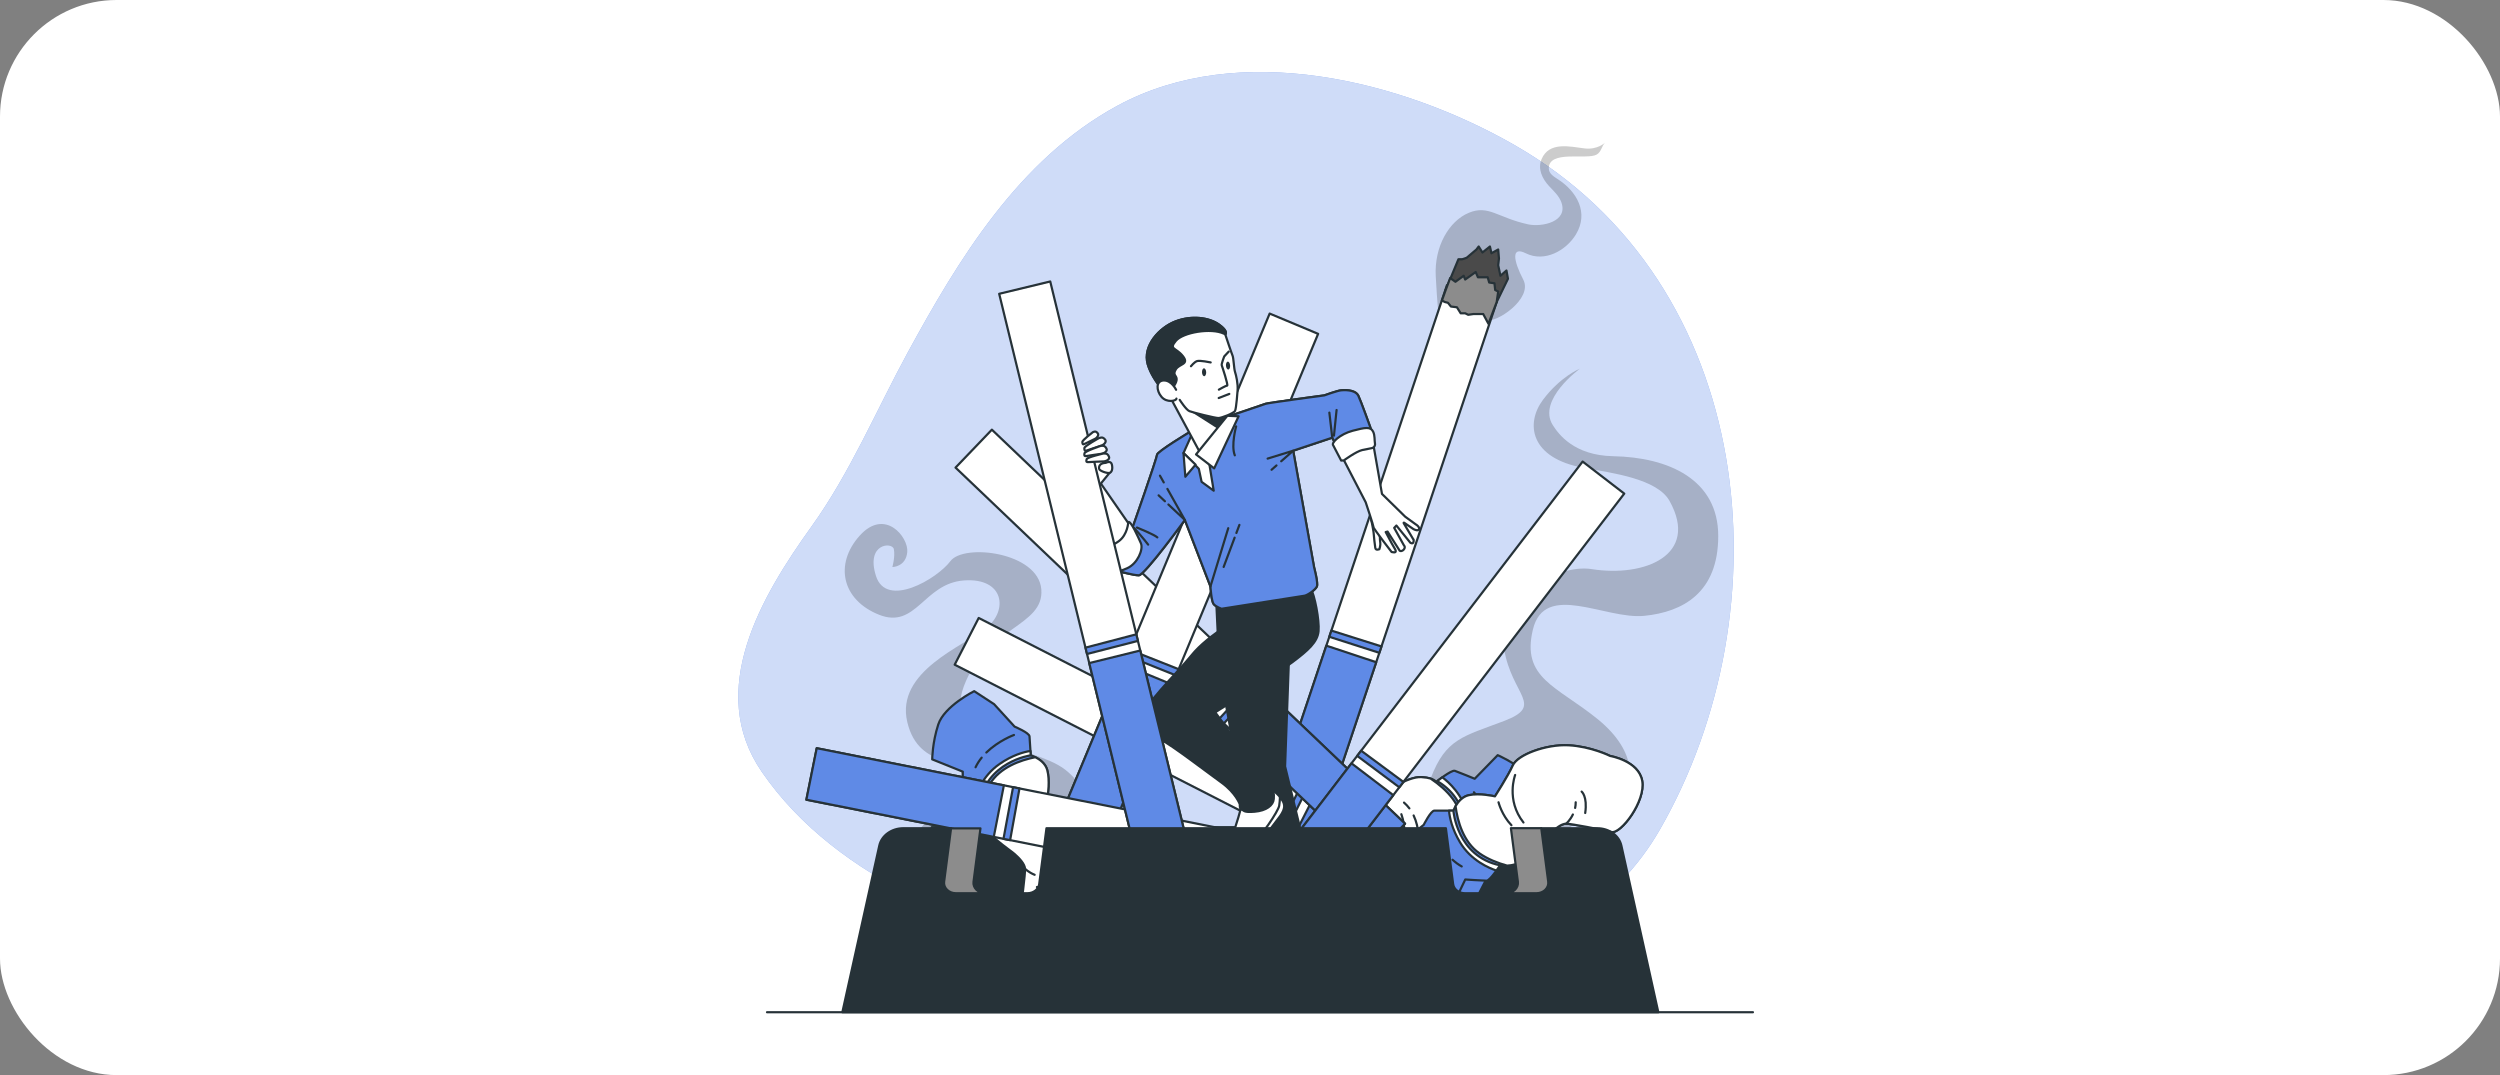 <?xml version="1.0" encoding="UTF-8"?> <svg xmlns="http://www.w3.org/2000/svg" width="2144" height="922" viewBox="0 0 2144 922" fill="none"><rect x="0" y="0" width="2144" height="922" fill="#808080" stroke="none"/><g clip-path="url(#clip0_7338_2108)"><rect width="2144" height="922" rx="100" fill="white"></rect><path d="M1350.88 788.204C1380.16 768.902 1404.89 743.883 1423.55 711.404C1532.15 522.404 1507.61 243.691 1298.46 124.186C1201.8 68.957 1062.63 33.988 958.169 90.722C873.437 136.742 821.483 223.372 778.518 302.19C751.495 351.765 729.244 405.115 695.961 451.492C652.79 511.648 605.265 591.98 653.249 661.86C718.621 757.059 842.102 800.529 954.078 829.145C1075.57 860.193 1212.16 864.599 1324.38 804.043C1333.47 799.139 1342.31 793.853 1350.88 788.204Z" fill="#5F8AE6"></path><path opacity="0.7" d="M1350.88 788.204C1380.16 768.902 1404.89 743.883 1423.55 711.404C1532.15 522.404 1507.61 243.691 1298.46 124.186C1201.8 68.957 1062.63 33.988 958.169 90.722C873.437 136.742 821.483 223.372 778.518 302.19C751.495 351.765 729.244 405.115 695.961 451.492C652.79 511.648 605.265 591.98 653.249 661.86C718.621 757.059 842.102 800.529 954.078 829.145C1075.57 860.193 1212.16 864.599 1324.38 804.043C1333.47 799.139 1342.31 793.853 1350.88 788.204Z" fill="white"></path><path opacity="0.2" d="M1228.09 708.421C1228.09 708.421 1232.02 721.896 1241.55 733.007C1241.55 733.007 1213.99 702.06 1226.9 667.695C1239.82 633.329 1254.84 631.659 1289.9 618.302C1324.96 604.945 1296.58 596.597 1289.9 556.528C1283.22 516.457 1333.01 483.015 1365.04 488.074C1410.4 495.243 1457.67 476.08 1431.82 429.638C1421.23 410.617 1383.01 405.658 1358.36 401.256C1311.61 392.907 1308.27 362.855 1323.3 342.819C1338.32 322.784 1355.02 316.105 1355.02 316.105C1355.02 316.105 1318.05 342.966 1331.65 364.523C1336.49 372.211 1349.85 390.599 1383.4 391.237C1431.18 392.145 1473.56 411.273 1473.56 459.69C1473.56 508.108 1443.51 524.805 1410.12 528.144C1376.73 531.484 1324.61 498.211 1314.6 539.952C1304.58 581.691 1334.98 588.25 1370.05 616.632C1405.11 645.016 1403.98 676.294 1381.73 686.756C1359.49 697.215 1309.94 733.505 1321.63 748.53C1333.32 763.557 1348.34 795.28 1323.3 803.626C1298.26 811.975 1208.1 798.618 1204.76 758.547C1201.42 718.476 1241.55 733.003 1241.55 733.003" fill="black"></path><path opacity="0.2" d="M944.131 726.459C944.131 726.459 941.575 681.749 913.472 660.032C885.367 638.315 807.445 639.593 826.606 588.495C845.768 537.396 895.589 537.396 893.034 505.461C890.478 473.526 826.606 465.859 815.109 481.188C803.612 496.518 760.178 522.067 751.237 493.962C742.296 465.857 765.289 464.581 766.566 470.968C767.843 477.356 765.289 486.298 765.289 486.298C765.289 486.298 776.786 486.298 778.063 473.524C779.34 460.75 758.902 435.201 737.185 459.471C715.468 483.744 721.855 514.402 753.791 527.176C785.728 539.95 792.114 500.35 826.606 497.794C861.097 495.239 864.929 523.344 845.768 538.673C826.606 554.002 767.843 575.719 778.063 619.153C788.283 662.587 830.438 645.979 824.051 668.973C817.663 691.967 775.508 707.296 776.784 744.342C778.061 781.388 834.269 817.158 884.091 796.718C933.912 776.281 944.131 755.841 944.131 726.459Z" fill="black"></path><path opacity="0.2" d="M1233.42 266.09C1233.42 266.09 1232.71 262.548 1231.3 237.048C1229.88 211.549 1242.63 189.59 1259.63 182.507C1276.63 175.424 1284.42 186.757 1310.63 192.425C1321.95 194.87 1345.14 190.371 1339 173.429C1337.03 167.993 1332.53 163.948 1328.59 159.72C1322.77 153.486 1318.44 144.898 1322.08 136.419C1328.57 121.266 1346.13 125.672 1358.79 127.257C1370.04 128.663 1376.4 122.399 1376.5 122.3C1373.54 125.235 1373.46 130.12 1369.34 132.552C1361.15 137.388 1327.48 128.152 1328.29 144.862C1328.48 148.723 1332.21 151.292 1335.48 153.353C1352.47 164.066 1362.77 182.555 1351.47 201.106C1342.97 215.077 1324.47 225.196 1308.5 217.214C1295.75 210.84 1297.88 223.589 1306.38 239.881C1314.88 256.172 1283 277.423 1274.51 274.591C1266 271.758 1233.42 266.09 1233.42 266.09Z" fill="black"></path><path d="M1334.32 709.4H799.055V789.2H1334.32V709.4Z" fill="#263238" stroke="#263238" stroke-width="1.9" stroke-miterlimit="10" stroke-linecap="round" stroke-linejoin="round"></path><path d="M1113.14 728.628C1113.14 728.628 1125.98 741.55 1144 748.689C1162.02 755.827 1188.11 754.936 1194.9 747.549C1201.68 740.16 1217.82 727.323 1217.82 727.323C1217.82 727.323 1229.4 734.442 1238.74 735.436C1248.07 736.43 1255.51 727.11 1255.51 727.11C1255.51 727.11 1268.06 731.334 1270.95 732.309C1273.85 733.283 1283.54 723.649 1283.54 723.649L1308.05 714.701L1324.83 703.155C1324.83 703.155 1322.66 674.482 1310.13 663.816C1297.6 653.151 1284.41 647.635 1284.41 647.635L1264.7 667.87C1264.7 667.87 1250.54 662.032 1247.65 661.057C1244.75 660.082 1231.51 670.673 1231.51 670.673C1231.51 670.673 1230.56 667.127 1218.97 666.449C1207.37 665.771 1187.68 679.565 1182.52 682.126C1177.36 684.687 1171.23 686.925 1167.37 685.626C1163.51 684.326 1140.04 671.051 1132.96 666.521C1125.89 661.992 1096.52 682.198 1093.89 699.585C1091.27 716.968 1113.14 728.628 1113.14 728.628Z" fill="#5F8AE6" stroke="#263238" stroke-width="1.9" stroke-miterlimit="10" stroke-linecap="round" stroke-linejoin="round"></path><path d="M1255.51 727.109C1255.51 727.109 1257.01 727.612 1259.07 728.308C1260.51 722.292 1261.6 712.513 1258.81 699.604C1254.92 681.625 1241.99 670.411 1236.92 666.607C1235.11 667.907 1233.52 669.113 1232.54 669.873C1265.32 688.976 1255.51 727.109 1255.51 727.109Z" fill="white" stroke="#263238" stroke-width="1.9" stroke-miterlimit="10" stroke-linecap="round" stroke-linejoin="round"></path><path d="M1093.89 699.582C1091.27 716.967 1113.14 728.628 1113.14 728.628C1113.14 728.628 1125.98 741.55 1144 748.688C1162.02 755.826 1188.11 754.935 1194.9 747.548C1201.68 740.159 1217.82 727.322 1217.82 727.322C1217.82 727.322 1229.4 734.442 1238.74 735.435C1244.49 736.047 1249.51 732.751 1252.52 730.127C1255.02 717.287 1256.04 698.781 1245.97 685.209C1240.84 678.297 1233.98 672.471 1226.9 667.697C1225.07 667.134 1222.52 666.657 1218.97 666.448C1207.37 665.77 1187.68 679.564 1182.52 682.125C1177.36 684.686 1171.23 686.925 1167.37 685.625C1163.51 684.325 1140.04 671.05 1132.96 666.521C1125.89 661.989 1096.52 682.196 1093.89 699.582Z" fill="white" stroke="#263238" stroke-width="1.9" stroke-miterlimit="10" stroke-linecap="round" stroke-linejoin="round"></path><path d="M1208.68 693.26C1207.37 691.512 1205.85 689.842 1204.09 688.307" stroke="#263238" stroke-width="1.9" stroke-miterlimit="10" stroke-linecap="round" stroke-linejoin="round"></path><path d="M1216.55 721.521C1216.55 721.521 1217.46 710.22 1212.33 699.354" stroke="#263238" stroke-width="1.9" stroke-miterlimit="10" stroke-linecap="round" stroke-linejoin="round"></path><path d="M1269.65 687.411C1268.11 684.607 1266.26 681.911 1264.03 679.462" stroke="#263238" stroke-width="1.9" stroke-miterlimit="10" stroke-linecap="round" stroke-linejoin="round"></path><path d="M1277.11 720.407C1277.11 720.407 1277.68 706.381 1272.2 692.813" stroke="#263238" stroke-width="1.9" stroke-miterlimit="10" stroke-linecap="round" stroke-linejoin="round"></path><path d="M1195.56 739.176C1195.56 739.176 1210.11 721.502 1201.8 698.288" stroke="#263238" stroke-width="1.9" stroke-miterlimit="10" stroke-linecap="round" stroke-linejoin="round"></path><path d="M1155.82 696C1155.04 697.324 1154.35 698.787 1153.81 700.402" stroke="#263238" stroke-width="1.9" stroke-miterlimit="10" stroke-linecap="round" stroke-linejoin="round"></path><path d="M1167.38 685.624C1167.38 685.624 1163.33 687.306 1159.47 691.263" stroke="#263238" stroke-width="1.9" stroke-miterlimit="10" stroke-linecap="round" stroke-linejoin="round"></path><path d="M1146.05 707.464C1146.05 707.464 1142.53 701.979 1149.01 689.112" stroke="#263238" stroke-width="1.9" stroke-miterlimit="10" stroke-linecap="round" stroke-linejoin="round"></path><path d="M939.462 778.878C939.462 778.878 946.533 762.086 946.29 742.708C946.047 723.33 935.31 699.532 925.898 696.063C916.485 692.593 898.477 682.538 898.477 682.538C898.477 682.538 900.666 669.126 898.036 660.111C895.406 651.095 883.961 647.759 883.961 647.759C883.961 647.759 883.1 634.546 882.901 631.497C882.701 628.447 870.108 623.144 870.108 623.144L852.52 603.877L835.461 592.739C835.461 592.739 809.764 605.642 804.659 621.286C799.553 636.931 799.466 651.226 799.466 651.226L825.671 661.768C825.671 661.768 825.648 677.08 825.847 680.129C826.047 683.179 840.873 691.398 840.873 691.398C840.873 691.398 837.956 693.629 841.733 704.611C845.51 715.593 865.751 728.564 870.081 732.364C874.411 736.164 878.808 740.982 879.074 745.047C879.34 749.111 875.979 775.87 874.476 784.133C872.973 792.396 902.824 811.887 919.905 807.71C936.986 803.536 939.462 778.878 939.462 778.878Z" fill="#5F8AE6" stroke="#263238" stroke-width="1.9" stroke-miterlimit="10" stroke-linecap="round" stroke-linejoin="round"></path><path d="M883.962 647.758C883.962 647.758 883.859 646.183 883.717 644.01C877.604 644.962 868.144 647.669 857.265 655.159C842.112 665.59 836.65 681.805 835.058 687.942C836.952 689.131 838.671 690.14 839.743 690.755C844.962 653.175 883.962 647.758 883.962 647.758Z" fill="white" stroke="#263238" stroke-width="1.9" stroke-miterlimit="10" stroke-linecap="round" stroke-linejoin="round"></path><path d="M919.906 807.713C936.987 803.536 939.461 778.878 939.461 778.878C939.461 778.878 946.532 762.086 946.289 742.708C946.046 723.33 935.309 699.532 925.897 696.063C916.484 692.593 898.476 682.539 898.476 682.539C898.476 682.539 900.665 669.127 898.035 660.111C896.416 654.559 891.459 651.168 887.885 649.376C875.058 651.941 857.554 658.034 848.827 672.505C844.383 679.875 841.601 688.434 839.874 696.798C840.051 698.708 840.575 701.244 841.734 704.609C845.511 715.591 865.752 728.562 870.082 732.362C874.412 736.162 878.809 740.981 879.075 745.045C879.339 749.111 875.98 775.868 874.477 784.132C872.974 792.398 902.825 811.887 919.906 807.713Z" fill="white" stroke="#263238" stroke-width="1.9" stroke-miterlimit="10" stroke-linecap="round" stroke-linejoin="round"></path><path d="M870.446 703.936C869.327 705.809 868.358 707.85 867.609 710.067" stroke="#263238" stroke-width="1.9" stroke-miterlimit="10" stroke-linecap="round" stroke-linejoin="round"></path><path d="M893.593 685.918C893.593 685.918 882.797 689.378 874.693 698.251" stroke="#263238" stroke-width="1.9" stroke-miterlimit="10" stroke-linecap="round" stroke-linejoin="round"></path><path d="M841.87 649.766C839.86 652.255 838.07 654.993 836.652 657.987" stroke="#263238" stroke-width="1.9" stroke-miterlimit="10" stroke-linecap="round" stroke-linejoin="round"></path><path d="M869.557 630.325C869.557 630.325 856.366 635.124 845.9 645.354" stroke="#263238" stroke-width="1.9" stroke-miterlimit="10" stroke-linecap="round" stroke-linejoin="round"></path><path d="M917.899 698.624C917.899 698.624 896.024 691.885 877.706 708.39" stroke="#263238" stroke-width="1.9" stroke-miterlimit="10" stroke-linecap="round" stroke-linejoin="round"></path><path d="M893.062 751.791C894.583 752.011 896.2 752.095 897.899 751.985" stroke="#263238" stroke-width="1.9" stroke-miterlimit="10" stroke-linecap="round" stroke-linejoin="round"></path><path d="M879.074 745.047C879.074 745.047 882.167 748.15 887.294 750.219" stroke="#263238" stroke-width="1.9" stroke-miterlimit="10" stroke-linecap="round" stroke-linejoin="round"></path><path d="M907.38 756.471C907.38 756.471 903.646 761.818 889.282 760.714" stroke="#263238" stroke-width="1.9" stroke-miterlimit="10" stroke-linecap="round" stroke-linejoin="round"></path><path d="M1128.25 723.309L1085.56 708.919L1240.88 244.591L1283.57 258.983L1128.25 723.309Z" fill="white" stroke="#263238" stroke-width="1.9" stroke-miterlimit="10" stroke-linecap="round" stroke-linejoin="round"></path><path d="M1239.81 248.724L1250.75 222.343H1253.97L1257.83 221.056L1266.19 213.979L1268.12 211.404L1271.34 216.551L1277.77 211.404L1279.06 217.195L1284.85 213.979L1285.5 221.7L1284.85 227.492L1286.78 236.499L1291.93 231.995L1293.22 239.072L1283.56 258.984L1257.18 257.09L1239.81 248.724Z" fill="#4A4A4A" stroke="#263238" stroke-width="1.9" stroke-miterlimit="10" stroke-linecap="round" stroke-linejoin="round"></path><path d="M1239.81 248.724L1242.99 240.264L1243.67 238.43L1248.18 241.647L1255.26 236.5L1256.54 239.717L1265.55 233.281L1267.48 237.786H1275.84L1277.13 242.291L1281.64 242.933L1282.28 248.724L1284.85 250.013L1283.57 258.984L1276.49 277.68L1271.98 269.315H1263.62L1259.11 269.959L1256.54 268.673H1252.68L1249.46 263.524L1244.32 262.881L1241.74 259.663L1239.17 259.021L1236.59 257.734L1239.81 248.724Z" fill="#8C8C8C" stroke="#263238" stroke-width="1.9" stroke-miterlimit="10" stroke-linecap="round" stroke-linejoin="round"></path><path d="M1085.56 708.919L1128.25 723.309L1180.23 567.92L1137.47 553.734L1085.56 708.919Z" fill="#5F8AE6" stroke="#263238" stroke-width="1.9" stroke-miterlimit="10" stroke-linecap="round" stroke-linejoin="round"></path><path d="M1140.02 546.122L1182.92 559.87L1184.76 554.368L1141.8 540.804L1140.02 546.122Z" fill="#5F8AE6" stroke="#263238" stroke-width="1.9" stroke-miterlimit="10" stroke-linecap="round" stroke-linejoin="round"></path><path d="M1275.3 752.817L1254.7 792.879L818.735 570.039L839.333 529.976L1275.3 752.817Z" fill="white" stroke="#263238" stroke-width="1.9" stroke-miterlimit="10" stroke-linecap="round" stroke-linejoin="round"></path><path d="M1254.7 792.879L1275.29 752.818L1129.4 678.243L1108.99 718.403L1254.7 792.879Z" fill="#5F8AE6" stroke="#263238" stroke-width="1.9" stroke-miterlimit="10" stroke-linecap="round" stroke-linejoin="round"></path><path d="M1101.84 714.749L1121.84 674.378L1116.67 671.737L1096.85 712.197L1101.84 714.749Z" fill="#5F8AE6" stroke="#263238" stroke-width="1.9" stroke-miterlimit="10" stroke-linecap="round" stroke-linejoin="round"></path><path d="M1204.97 706.382L1173.8 738.91L819.465 401.021L850.631 368.493L1204.97 706.382Z" fill="white" stroke="#263238" stroke-width="1.9" stroke-miterlimit="10" stroke-linecap="round" stroke-linejoin="round"></path><path d="M1173.8 738.909L1204.97 706.381L1086.38 593.305L1055.38 625.981L1173.8 738.909Z" fill="#5F8AE6" stroke="#263238" stroke-width="1.9" stroke-miterlimit="10" stroke-linecap="round" stroke-linejoin="round"></path><path d="M1049.57 620.44L1080.24 587.445L1076.04 583.441L1045.51 616.57L1049.57 620.44Z" fill="#5F8AE6" stroke="#263238" stroke-width="1.9" stroke-miterlimit="10" stroke-linecap="round" stroke-linejoin="round"></path><path d="M1095.23 812.012L1059.53 784.534L1357.26 395.841L1392.96 423.319L1095.23 812.012Z" fill="white" stroke="#263238" stroke-width="1.9" stroke-miterlimit="10" stroke-linecap="round" stroke-linejoin="round"></path><path d="M1059.53 784.534L1095.23 812.012L1194.87 681.934L1159.04 654.627L1059.53 784.534Z" fill="#5F8AE6" stroke="#263238" stroke-width="1.9" stroke-miterlimit="10" stroke-linecap="round" stroke-linejoin="round"></path><path d="M1163.92 648.254L1200.03 675.195L1203.56 670.589L1167.33 643.803L1163.92 648.254Z" fill="#5F8AE6" stroke="#263238" stroke-width="1.9" stroke-miterlimit="10" stroke-linecap="round" stroke-linejoin="round"></path><path d="M942.406 738.398L900.853 721L1088.86 268.923L1130.42 286.32L942.406 738.398Z" fill="white" stroke="#263238" stroke-width="1.9" stroke-miterlimit="10" stroke-linecap="round" stroke-linejoin="round"></path><path d="M900.853 721L942.406 738.398L1005.32 587.107L963.687 569.91L900.853 721Z" fill="#5F8AE6" stroke="#263238" stroke-width="1.9" stroke-miterlimit="10" stroke-linecap="round" stroke-linejoin="round"></path><path d="M966.771 562.499L1008.58 579.27L1010.81 573.912L968.924 557.319L966.771 562.499Z" fill="#5F8AE6" stroke="#263238" stroke-width="1.9" stroke-miterlimit="10" stroke-linecap="round" stroke-linejoin="round"></path><path d="M691.545 685.836L700.42 641.67L1180.67 737.001L1171.79 781.167L691.545 685.836Z" fill="white" stroke="#263238" stroke-width="1.9" stroke-miterlimit="10" stroke-linecap="round" stroke-linejoin="round"></path><path d="M700.42 641.67L691.545 685.836L852.262 717.739L860.924 673.532L700.42 641.67Z" fill="#5F8AE6" stroke="#263238" stroke-width="1.9" stroke-miterlimit="10" stroke-linecap="round" stroke-linejoin="round"></path><path d="M868.799 675.095L860.587 719.391L866.277 720.522L874.299 676.187L868.799 675.095Z" fill="#5F8AE6" stroke="#263238" stroke-width="1.9" stroke-miterlimit="10" stroke-linecap="round" stroke-linejoin="round"></path><path d="M1380.88 648.327C1380.88 648.327 1364.58 640.178 1345.23 639.16C1325.87 638.141 1301.43 647.309 1297.35 656.474C1293.28 665.64 1282.08 682.957 1282.08 682.957C1282.08 682.957 1268.83 679.901 1259.67 681.938C1250.5 683.975 1246.43 695.179 1246.43 695.179C1246.43 695.179 1233.18 695.179 1230.13 695.179C1227.07 695.179 1220.96 707.402 1220.96 707.402L1200.59 723.698L1188.37 739.995C1188.37 739.995 1199.57 766.477 1214.85 772.589C1230.13 778.699 1244.39 779.72 1244.39 779.72L1256.61 754.256C1256.61 754.256 1271.89 755.274 1274.94 755.274C1278 755.274 1287.17 741.015 1287.17 741.015C1287.17 741.015 1289.2 744.07 1300.41 741.015C1311.61 737.96 1325.87 718.606 1329.95 714.533C1334.02 710.459 1339.12 706.384 1343.19 706.384C1347.26 706.384 1373.75 711.476 1381.89 713.514C1390.04 715.553 1411.43 687.032 1408.38 669.716C1405.32 652.399 1380.88 648.327 1380.88 648.327Z" fill="#5F8AE6" stroke="#263238" stroke-width="1.9" stroke-miterlimit="10" stroke-linecap="round" stroke-linejoin="round"></path><path d="M1246.42 695.181C1246.42 695.181 1244.84 695.181 1242.67 695.181C1243.22 701.34 1245.31 710.958 1252.07 722.301C1261.49 738.1 1277.32 744.607 1283.34 746.595C1284.65 744.782 1285.77 743.133 1286.45 742.101C1249.29 734.45 1246.42 695.181 1246.42 695.181Z" fill="white" stroke="#263238" stroke-width="1.9" stroke-miterlimit="10" stroke-linecap="round" stroke-linejoin="round"></path><path d="M1408.37 669.715C1405.32 652.401 1380.87 648.325 1380.87 648.325C1380.87 648.325 1364.58 640.176 1345.22 639.158C1325.87 638.139 1301.43 647.307 1297.35 656.474C1293.28 665.642 1282.07 682.957 1282.07 682.957C1282.07 682.957 1268.83 679.901 1259.67 681.938C1254.02 683.192 1250.31 687.917 1248.29 691.368C1250.02 704.335 1254.96 722.197 1268.83 731.849C1275.9 736.765 1284.26 740.095 1292.49 742.364C1294.41 742.311 1296.98 741.952 1300.41 741.017C1311.61 737.962 1325.87 718.608 1329.95 714.535C1334.02 710.461 1339.12 706.385 1343.19 706.385C1347.26 706.385 1373.75 711.479 1381.89 713.516C1390.04 715.553 1411.43 687.032 1408.37 669.715Z" fill="white" stroke="#263238" stroke-width="1.9" stroke-miterlimit="10" stroke-linecap="round" stroke-linejoin="round"></path><path d="M1301.6 712.323C1303.4 713.562 1305.37 714.66 1307.54 715.551" stroke="#263238" stroke-width="1.9" stroke-miterlimit="10" stroke-linecap="round" stroke-linejoin="round"></path><path d="M1285.13 688.05C1285.13 688.05 1287.88 699.049 1296.2 707.711" stroke="#263238" stroke-width="1.9" stroke-miterlimit="10" stroke-linecap="round" stroke-linejoin="round"></path><path d="M1245.69 737.314C1248.04 739.482 1250.66 741.446 1253.55 743.054" stroke="#263238" stroke-width="1.9" stroke-miterlimit="10" stroke-linecap="round" stroke-linejoin="round"></path><path d="M1299.39 664.624C1299.39 664.624 1291.24 686.014 1306.52 705.367" stroke="#263238" stroke-width="1.9" stroke-miterlimit="10" stroke-linecap="round" stroke-linejoin="round"></path><path d="M1350.83 692.865C1351.15 691.36 1351.33 689.753 1351.33 688.05" stroke="#263238" stroke-width="1.9" stroke-miterlimit="10" stroke-linecap="round" stroke-linejoin="round"></path><path d="M1343.19 706.386C1343.19 706.386 1346.49 703.501 1348.89 698.52" stroke="#263238" stroke-width="1.9" stroke-miterlimit="10" stroke-linecap="round" stroke-linejoin="round"></path><path d="M1356.43 678.882C1356.43 678.882 1361.52 682.956 1359.48 697.217" stroke="#263238" stroke-width="1.9" stroke-miterlimit="10" stroke-linecap="round" stroke-linejoin="round"></path><path d="M1100.41 758.572C1100.41 758.572 1100.41 763.214 1094.5 769.542C1088.59 775.871 1075.09 793.173 1079.31 798.658C1086.1 807.495 1101.25 800.345 1106.74 794.86C1112.22 789.375 1113.07 780.935 1121.93 777.559C1130.79 774.182 1134.59 765.323 1130.37 758.57C1126.15 751.819 1123.19 748.865 1123.19 748.865C1123.19 748.865 1104.2 752.665 1100.41 758.572Z" fill="white" stroke="#263238" stroke-width="1.9" stroke-miterlimit="10" stroke-linecap="round" stroke-linejoin="round"></path><path d="M1121.92 777.56C1130.33 774.359 1134.16 766.227 1130.94 759.638C1128.83 764.127 1125.6 769.571 1121.5 772.075C1113.91 776.717 1110.11 778.826 1104.2 788.531C1098.29 798.236 1096.18 799.502 1087.75 799.502C1083.03 799.502 1080.16 797.917 1078.54 796.522C1078.62 797.347 1078.86 798.073 1079.31 798.658C1086.1 807.495 1101.25 800.345 1106.74 794.86C1112.22 789.376 1113.06 780.937 1121.92 777.56Z" fill="white" stroke="#263238" stroke-width="1.9" stroke-miterlimit="10" stroke-linecap="round" stroke-linejoin="round"></path><path d="M1043.02 515.098C1043.02 515.098 1045.13 566.156 1046.82 577.971C1048.5 589.785 1061.58 661.519 1065.38 674.601C1069.18 687.682 1100.41 758.571 1100.41 758.571C1100.41 758.571 1099.56 764.9 1110.53 765.322C1121.5 765.744 1125.72 758.993 1126.14 757.726C1126.57 756.46 1126.99 750.551 1126.99 750.551L1121.5 737.048L1102.09 657.296L1105.47 563.196C1105.47 563.196 1119.39 514.67 1117.28 507.496C1115.17 500.323 1116.02 496.525 1082.26 502.432C1048.5 508.345 1043.02 515.098 1043.02 515.098Z" fill="#263238" stroke="#263238" stroke-width="1.9" stroke-miterlimit="10" stroke-linecap="round" stroke-linejoin="round"></path><path d="M1064.54 691.903C1064.54 691.903 1060.32 708.358 1056.94 715.533C1053.56 722.705 1049.34 728.614 1051.88 730.723C1054.41 732.832 1061.58 733.256 1070.02 730.302C1078.46 727.347 1087.32 713.422 1093.65 705.406C1099.98 697.388 1103.36 692.746 1099.98 686.839C1096.6 680.932 1091.12 677.556 1091.12 677.556C1091.12 677.556 1069.6 691.481 1064.54 691.903Z" fill="white" stroke="#263238" stroke-width="1.9" stroke-miterlimit="10" stroke-linecap="round" stroke-linejoin="round"></path><path d="M1099.98 686.837C1099.29 685.623 1098.5 684.521 1097.7 683.527C1097.58 686.275 1097.37 689.159 1097.03 691.057C1096.18 695.699 1081.42 718.064 1073.4 723.971C1066.24 729.247 1053.73 728.802 1051.12 728.647C1051.07 729.523 1051.29 730.229 1051.88 730.721C1054.41 732.83 1061.58 733.254 1070.02 730.3C1078.46 727.345 1087.32 713.42 1093.65 705.404C1099.98 697.388 1103.36 692.746 1099.98 686.837Z" fill="white" stroke="#263238" stroke-width="1.9" stroke-miterlimit="10" stroke-linecap="round" stroke-linejoin="round"></path><path d="M1107.15 523.96C1107.15 523.96 1088.59 517.209 1078.46 521.851C1068.33 526.492 1036.27 543.754 1021.5 562.359C1009.98 576.863 978.033 607.086 980.565 615.526C983.096 623.966 990.692 632.828 997.021 635.359C1003.35 637.891 1035.42 662.365 1047.66 671.227C1059.89 680.088 1063.27 689.793 1063.27 689.793C1063.27 689.793 1062.85 694.013 1064.96 694.435C1067.07 694.857 1065.8 696.966 1075.93 696.122C1086.06 695.279 1091.96 690.637 1092.39 685.152C1092.81 679.667 1091.96 679.245 1091.12 677.556C1090.28 675.868 1081.42 667.85 1079.31 663.631C1077.2 659.411 1056.52 631.139 1053.15 626.075C1049.77 621.012 1042.17 610.885 1042.17 610.885C1042.17 610.885 1094.92 577.971 1108.42 567.844C1121.93 557.717 1129.94 550.543 1130.79 541.259C1131.63 531.976 1127.41 510.035 1124.04 504.547C1120.66 499.062 1099.56 507.924 1097.03 507.924" fill="#263238"></path><path d="M1107.15 523.96C1107.15 523.96 1088.59 517.209 1078.46 521.851C1068.33 526.492 1036.27 543.754 1021.5 562.359C1009.98 576.863 978.033 607.086 980.565 615.526C983.096 623.966 990.692 632.828 997.021 635.359C1003.35 637.891 1035.42 662.365 1047.66 671.227C1059.89 680.088 1063.27 689.793 1063.27 689.793C1063.27 689.793 1062.85 694.013 1064.96 694.435C1067.07 694.857 1065.8 696.966 1075.93 696.122C1086.06 695.279 1091.96 690.637 1092.39 685.152C1092.81 679.667 1091.96 679.245 1091.12 677.556C1090.28 675.868 1081.42 667.85 1079.31 663.631C1077.2 659.411 1056.52 631.139 1053.15 626.075C1049.77 621.012 1042.17 610.885 1042.17 610.885C1042.17 610.885 1094.92 577.971 1108.42 567.844C1121.93 557.717 1129.94 550.543 1130.79 541.259C1131.63 531.976 1127.41 510.035 1124.04 504.547C1120.66 499.062 1099.56 507.924 1097.03 507.924" stroke="#263238" stroke-width="1.9" stroke-miterlimit="10" stroke-linecap="round" stroke-linejoin="round"></path><path d="M1176.64 448.97C1176.64 448.97 1178.13 456.612 1178.13 458.103C1178.13 459.595 1179.07 467.236 1179.44 469.847C1179.81 472.458 1182.98 470.966 1182.98 470.966C1182.98 470.966 1184.1 467.238 1183.73 465.561C1183.36 463.883 1183.17 455.869 1183.54 454.936C1183.91 454.005 1175.9 445.989 1175.9 445.989L1176.64 448.97Z" fill="white" stroke="#263238" stroke-width="1.9" stroke-miterlimit="10" stroke-linecap="round" stroke-linejoin="round"></path><path d="M1020.93 370.179C1020.93 370.179 992.227 387.323 992.227 390.112C992.227 392.901 971.097 453.102 971.097 453.102L959.137 489.78C959.137 489.78 971.895 493.367 976.678 493.367C981.462 493.367 1016.15 445.924 1016.15 445.924L1038.07 502.936C1038.07 502.936 1038.87 515.692 1040.87 518.084C1042.86 520.477 1047.64 522.071 1047.64 522.071C1047.64 522.071 1115.82 511.307 1118.61 510.908C1121.4 510.509 1128.18 505.725 1129.37 502.934C1130.57 500.143 1126.98 486.588 1126.98 486.588L1109.04 386.521L1142.53 375.358L1171.23 430.774C1171.23 430.774 1178.01 451.106 1178.01 452.303C1178.01 453.5 1193.42 473.385 1193.42 473.385L1194.18 473.537C1195.99 473.898 1198.05 473.944 1196.4 470.961L1193.61 466.114L1188.38 456.287L1189.97 455.888L1200.34 472.234C1200.34 472.234 1201.27 473.083 1202.73 472.234C1204.61 471.147 1205.35 468.909 1204.05 467.791L1195.66 452.692L1197.55 450.705L1209.51 465.456C1209.51 465.456 1211.85 467.014 1212.25 464.622C1212.65 462.23 1212.06 462.572 1212.06 462.572L1203.78 448.607C1203.63 448.356 1203.93 448.081 1204.16 448.25L1212.25 453.811C1212.25 453.811 1214.76 455.103 1215.89 454.693C1218.99 453.555 1215.42 450.27 1213.89 449.51L1205.12 443.131L1185.19 423.595L1175.22 366.584C1175.22 366.584 1166.83 343.214 1164.83 339.226C1162.84 335.24 1156.39 334.159 1150.19 334.721C1146.92 335.019 1135.76 339.076 1135.76 339.076C1135.76 339.076 1087.91 345.454 1085.52 346.252C1083.13 347.05 1040.87 361.401 1040.87 361.401L1020.93 370.179Z" fill="white" stroke="#263238" stroke-width="1.9" stroke-miterlimit="10" stroke-linecap="round" stroke-linejoin="round"></path><path d="M983.513 471.564L944.096 414.691L935.054 412.879C935.054 412.879 951.979 480.574 954.795 485.641C957.611 490.709 962.115 491.835 968.872 490.146C975.628 488.457 986.891 480.574 983.513 471.564Z" fill="white" stroke="#263238" stroke-width="1.9" stroke-miterlimit="10" stroke-linecap="round" stroke-linejoin="round"></path><path d="M1175.22 366.592C1175.22 366.592 1166.82 343.222 1164.83 339.234C1162.84 335.248 1156.38 334.167 1150.19 334.729C1146.92 335.028 1135.75 339.084 1135.75 339.084C1135.75 339.084 1087.91 345.462 1085.52 346.26C1083.13 347.058 1040.87 361.409 1040.87 361.409L1020.93 370.18C1020.93 370.18 992.229 387.323 992.229 390.114C992.229 392.906 971.099 453.105 971.099 453.105L959.139 489.783C959.139 489.783 971.897 493.37 976.679 493.37C981.464 493.37 1016.15 445.927 1016.15 445.927L1038.08 502.936C1038.08 502.936 1038.87 515.695 1040.87 518.087C1042.86 520.479 1047.64 522.073 1047.64 522.073C1047.64 522.073 1115.82 511.31 1118.61 510.911C1121.4 510.512 1128.18 505.728 1129.37 502.936C1130.57 500.145 1126.98 486.591 1126.98 486.591L1109.04 386.523L1142.53 375.361L1147.18 384.338C1149.43 382.522 1152.33 380.449 1156.09 378.152C1163.38 373.695 1170.66 372.023 1176.07 371.451L1175.22 366.592Z" fill="#5F8AE6" stroke="#263238" stroke-width="1.9" stroke-miterlimit="10" stroke-linecap="round" stroke-linejoin="round"></path><path d="M1143.43 382.03L1150.19 394.98L1152.52 394.832C1152.52 394.832 1163.14 387.095 1168.21 385.971C1170.95 385.363 1174.09 384.76 1176.39 384.333C1178.32 383.977 1179.58 382.11 1179.16 380.198C1178.67 377.935 1179.25 373.486 1177.57 370.136C1175.36 365.726 1170.73 366.604 1160.04 369.42C1149.34 372.237 1141.18 379.778 1143.43 382.03Z" fill="white" stroke="#263238" stroke-width="1.9" stroke-miterlimit="10" stroke-linecap="round" stroke-linejoin="round"></path><path d="M1094.69 399.179L1090.5 402.865" stroke="#263238" stroke-width="1.9" stroke-miterlimit="10" stroke-linecap="round" stroke-linejoin="round"></path><path d="M1087.12 393.294L1109.04 386.526L1098.77 395.576" stroke="#263238" stroke-width="1.9" stroke-miterlimit="10" stroke-linecap="round" stroke-linejoin="round"></path><path d="M1144 373.585L1146.25 351.623" stroke="#263238" stroke-width="1.9" stroke-miterlimit="10" stroke-linecap="round" stroke-linejoin="round"></path><path d="M1142.53 375.363L1140.06 353.876" stroke="#263238" stroke-width="1.9" stroke-miterlimit="10" stroke-linecap="round" stroke-linejoin="round"></path><path d="M1038.08 502.939L1053.34 452.982" stroke="#263238" stroke-width="1.9" stroke-miterlimit="10" stroke-linecap="round" stroke-linejoin="round"></path><path d="M1058.81 461.099L1049.4 486.204" stroke="#263238" stroke-width="1.9" stroke-miterlimit="10" stroke-linecap="round" stroke-linejoin="round"></path><path d="M1062.91 450.167L1060.32 457.079" stroke="#263238" stroke-width="1.9" stroke-miterlimit="10" stroke-linecap="round" stroke-linejoin="round"></path><path d="M1060.1 365.7C1060.1 365.7 1055.59 382.03 1058.97 390.476" stroke="#263238" stroke-width="1.9" stroke-miterlimit="10" stroke-linecap="round" stroke-linejoin="round"></path><path d="M999.027 429.87L993.648 424.825" stroke="#263238" stroke-width="1.9" stroke-miterlimit="10" stroke-linecap="round" stroke-linejoin="round"></path><path d="M1001.16 419.277L1016.15 445.929L1002.03 432.68" stroke="#263238" stroke-width="1.9" stroke-miterlimit="10" stroke-linecap="round" stroke-linejoin="round"></path><path d="M994.773 407.933L998.026 413.716" stroke="#263238" stroke-width="1.9" stroke-miterlimit="10" stroke-linecap="round" stroke-linejoin="round"></path><path d="M972.814 452.982C972.814 452.982 981.824 463.118 984.64 467.059" stroke="#263238" stroke-width="1.9" stroke-miterlimit="10" stroke-linecap="round" stroke-linejoin="round"></path><path d="M975.065 452.417C975.065 452.417 990.269 458.611 992.521 460.864" stroke="#263238" stroke-width="1.9" stroke-miterlimit="10" stroke-linecap="round" stroke-linejoin="round"></path><path d="M1022.13 372.571L1014.96 388.518L1028.11 402.073L1030.5 413.237L1040.87 420.81L1037.28 398.884L1022.13 372.571Z" fill="white" stroke="#263238" stroke-width="1.9" stroke-miterlimit="10" stroke-linecap="round" stroke-linejoin="round"></path><path d="M1014.96 388.518L1016.55 408.852L1025.32 398.485L1014.96 388.518Z" fill="white" stroke="#263238" stroke-width="1.9" stroke-miterlimit="10" stroke-linecap="round" stroke-linejoin="round"></path><path d="M1001 335.893L1031.7 392.903L1057.61 358.617L1043.26 322.738L1001 335.893Z" fill="white" stroke="#263238" stroke-width="1.9" stroke-miterlimit="10" stroke-linecap="round" stroke-linejoin="round"></path><path d="M1022.03 352.378L1045.41 367.312L1052.57 356.576L1022.03 352.378Z" fill="#263238" stroke="#263238" stroke-width="1.9" stroke-miterlimit="10" stroke-linecap="round" stroke-linejoin="round"></path><path d="M1052.57 356.575L1025.72 389.715L1041.27 401.675L1062.22 356.995L1052.57 356.575Z" fill="white" stroke="#263238" stroke-width="1.9" stroke-miterlimit="10" stroke-linecap="round" stroke-linejoin="round"></path><path d="M1005.78 343.946C1005.78 343.946 988.863 328.193 984.309 312.398C979.756 296.603 994.354 280.923 1008.13 275.645C1021.9 270.366 1036.73 272.23 1045.33 278.306C1053.92 284.383 1050.82 286.887 1050.82 286.887C1050.82 286.887 1056.18 303.052 1057.05 305.015C1057.92 306.979 1058.25 316.143 1059.14 318.902C1060.04 321.663 1061.9 329.175 1061.32 335.181C1061.32 335.181 1060.27 350.377 1059.14 352.412C1058.02 354.447 1047.79 358.403 1045 358.502C1042.21 358.6 1022.89 353.706 1020.06 352.61C1017.22 351.513 1011.73 342.933 1011.73 342.933" fill="white"></path><path d="M1005.78 343.946C1005.78 343.946 988.863 328.193 984.309 312.398C979.756 296.603 994.354 280.923 1008.13 275.645C1021.9 270.366 1036.73 272.23 1045.33 278.306C1053.92 284.383 1050.82 286.887 1050.82 286.887C1050.82 286.887 1056.18 303.052 1057.05 305.015C1057.92 306.979 1058.25 316.143 1059.14 318.902C1060.04 321.663 1061.9 329.175 1061.32 335.181C1061.32 335.181 1060.27 350.377 1059.14 352.412C1058.02 354.447 1047.79 358.403 1045 358.502C1042.21 358.6 1022.89 353.706 1020.06 352.61C1017.22 351.513 1011.73 342.933 1011.73 342.933" stroke="#263238" stroke-width="1.9" stroke-miterlimit="10" stroke-linecap="round" stroke-linejoin="round"></path><path d="M1045.32 334.157C1045.32 334.157 1051.18 330.756 1052.38 330.714C1053.58 330.672 1048.21 314.507 1047.77 313.325C1047.33 312.144 1049.89 305.67 1049.89 305.67L1053.73 301.543" stroke="#263238" stroke-width="1.9" stroke-miterlimit="10" stroke-linecap="round" stroke-linejoin="round"></path><path d="M1054.23 337.827L1045.18 341.342" stroke="#263238" stroke-width="1.9" stroke-miterlimit="10" stroke-linecap="round" stroke-linejoin="round"></path><path d="M1034.42 319.187C1034.49 321.057 1033.74 322.604 1032.75 322.638C1031.76 322.674 1030.9 321.186 1030.83 319.315C1030.77 317.445 1031.52 315.899 1032.51 315.864C1033.49 315.83 1034.35 317.318 1034.42 319.187Z" fill="#263238"></path><path d="M1054.95 313.394C1055.1 315.26 1054.41 316.835 1053.42 316.909C1052.44 316.985 1051.52 315.533 1051.38 313.668C1051.23 311.802 1051.92 310.227 1052.9 310.151C1053.89 310.077 1054.81 311.528 1054.95 313.394Z" fill="#263238"></path><path d="M1038.26 310.821C1038.26 310.821 1028.86 308.812 1026.5 309.696C1024.14 310.577 1021.38 314.068 1021.38 314.068" stroke="#263238" stroke-width="1.9" stroke-miterlimit="10" stroke-linecap="round" stroke-linejoin="round"></path><path d="M1045.32 278.306C1036.73 272.23 1021.9 270.366 1008.13 275.645C994.355 280.923 979.755 296.603 984.308 312.398C987.072 321.989 994.385 331.543 999.713 337.586C1002.24 336.901 1003.92 336.433 1003.92 336.433L1005.77 332.379C1005.77 332.379 1009.21 328.267 1009.1 325.079C1008.98 321.891 1005.38 321.621 1008.4 316.726C1011.42 311.832 1020.23 312.714 1014.38 305.343C1008.53 297.973 1002.21 299.794 1008.33 292.395C1014.45 284.996 1038.64 280.94 1049.6 286.134C1050.04 286.347 1050.5 286.545 1050.95 286.746C1051.44 286.146 1052.76 283.566 1045.32 278.306Z" fill="#263238" stroke="#263238" stroke-width="1.9" stroke-miterlimit="10" stroke-linecap="round" stroke-linejoin="round"></path><path d="M1008.62 334.269C1008.62 334.269 1004.74 326.031 997.967 326.272C991.194 326.514 991.492 334.881 996.075 340.302C1000.66 345.723 1008.97 343.83 1008.9 341.839" fill="white"></path><path d="M1008.62 334.269C1008.62 334.269 1004.74 326.031 997.967 326.272C991.194 326.514 991.492 334.881 996.075 340.302C1000.66 345.723 1008.97 343.83 1008.9 341.839" stroke="#263238" stroke-width="1.9" stroke-miterlimit="10" stroke-linecap="round" stroke-linejoin="round"></path><path d="M951.528 405.547L944.095 414.688C944.095 414.688 937.989 419.235 935.543 416.787C933.098 414.342 933.586 400.647 933.586 400.647C933.586 400.647 931.897 396.419 931.95 393.731C932.002 391.042 937.498 381.571 937.498 381.571L951.528 405.547Z" fill="white" stroke="#263238" stroke-width="1.9" stroke-miterlimit="10" stroke-linecap="round" stroke-linejoin="round"></path><path d="M967.61 447.636C967.61 447.636 967.182 458.61 959.299 464.242C954.412 467.732 950.392 468.842 948.042 469.182C946.843 469.355 946.069 470.518 946.389 471.686C947.302 475.028 949.231 481.148 951.98 485.077C955.923 490.709 957.612 491.271 966.622 487.329C975.631 483.386 980.699 470.998 978.447 465.931C976.192 460.864 969.876 446.502 967.61 447.636Z" fill="white" stroke="#263238" stroke-width="1.9" stroke-miterlimit="10" stroke-linecap="round" stroke-linejoin="round"></path><path d="M1016.71 717.065L972.914 727.634L856.896 251.966L900.686 241.394L1016.71 717.065Z" fill="white" stroke="#263238" stroke-width="1.9" stroke-miterlimit="10" stroke-linecap="round" stroke-linejoin="round"></path><path d="M972.915 727.633L1016.71 717.064L977.88 557.878L934.14 568.658L972.915 727.633Z" fill="#5F8AE6" stroke="#263238" stroke-width="1.9" stroke-miterlimit="10" stroke-linecap="round" stroke-linejoin="round"></path><path d="M932.237 560.861L975.867 549.631L974.493 543.996L930.909 555.413L932.237 560.861Z" fill="#5F8AE6" stroke="#263238" stroke-width="1.9" stroke-miterlimit="10" stroke-linecap="round" stroke-linejoin="round"></path><path d="M942.612 375.634C942.612 375.634 929.956 382.537 929.956 384.264C929.956 385.989 929.956 387.14 932.257 386.278C934.558 385.415 941.749 383.114 944.337 382.251C946.927 381.389 949.228 378.799 947.789 377.074C946.351 375.345 945.489 374.771 942.612 375.634Z" fill="white" stroke="#263238" stroke-width="1.9" stroke-miterlimit="10" stroke-linecap="round" stroke-linejoin="round"></path><path d="M937.291 370.594C937.291 370.594 928.091 377.542 928.222 379.069C928.353 380.597 928.441 381.617 930.143 380.702C931.845 379.786 937.196 377.274 939.119 376.339C941.041 375.404 942.613 372.961 941.378 371.526C940.143 370.092 939.436 369.64 937.291 370.594Z" fill="white" stroke="#263238" stroke-width="1.9" stroke-miterlimit="10" stroke-linecap="round" stroke-linejoin="round"></path><path d="M944.049 382.366C944.049 382.366 930.387 386.966 930.086 388.665C929.786 390.365 929.587 391.497 932.003 391.047C934.42 390.597 941.901 389.58 944.6 389.179C947.3 388.779 950.015 386.63 948.898 384.68C947.781 382.733 947.031 382.016 944.049 382.366Z" fill="white" stroke="#263238" stroke-width="1.9" stroke-miterlimit="10" stroke-linecap="round" stroke-linejoin="round"></path><path d="M946.482 388.887C946.482 388.887 932.422 392.075 931.95 393.734C931.479 395.394 931.166 396.5 933.615 396.299C936.064 396.097 943.611 395.845 946.335 395.721C949.062 395.598 951.982 393.736 951.068 391.682C950.156 389.632 949.484 388.843 946.482 388.887Z" fill="white" stroke="#263238" stroke-width="1.9" stroke-miterlimit="10" stroke-linecap="round" stroke-linejoin="round"></path><path d="M948.364 396.921C948.364 396.921 952.679 394.62 953.542 398.359C954.404 402.098 953.542 404.975 951.528 405.55C949.514 406.126 942.898 403.825 942.611 402.098C942.324 400.371 942.611 397.207 948.364 396.921Z" fill="white" stroke="#263238" stroke-width="1.9" stroke-miterlimit="10" stroke-linecap="round" stroke-linejoin="round"></path><path d="M1390.48 725.183C1388.56 716.54 1379.9 710.298 1369.82 710.298H1321.8L1327.76 756.191C1328.44 761.444 1323.74 766.046 1317.69 766.046H1256.28C1251.13 766.046 1246.79 762.664 1246.21 758.188L1239.99 710.298H897.445L891.224 758.188C890.643 762.664 886.307 766.046 881.15 766.046H819.746C813.695 766.046 808.99 761.444 809.672 756.191L815.633 710.298H774.75C764.673 710.298 756.011 716.54 754.095 725.183L722.407 868.09H1422.17L1390.48 725.183Z" fill="#263238" stroke="#263238" stroke-width="1.9" stroke-miterlimit="10" stroke-linecap="round" stroke-linejoin="round"></path><path d="M834.894 756.193L840.841 710.407H815.622L809.675 756.193C808.993 761.447 813.696 766.049 819.749 766.049H844.968C838.914 766.047 834.212 761.445 834.894 756.193Z" fill="#8C8C8C" stroke="#263238" stroke-width="1.9" stroke-miterlimit="10" stroke-linecap="round" stroke-linejoin="round"></path><path d="M1321.79 710.24H1295.76L1301.73 756.191C1302.41 761.445 1297.71 766.047 1291.66 766.047H1317.69C1323.74 766.047 1328.44 761.445 1327.76 756.191L1321.79 710.24Z" fill="#8C8C8C" stroke="#263238" stroke-width="1.9" stroke-miterlimit="10" stroke-linecap="round" stroke-linejoin="round"></path><path d="M657.801 868.09H1503.3" stroke="#263238" stroke-width="1.9" stroke-miterlimit="10" stroke-linecap="round" stroke-linejoin="round"></path></g><defs><clipPath id="clip0_7338_2108"><rect width="2144" height="922" rx="100" fill="white"></rect></clipPath></defs></svg> 
